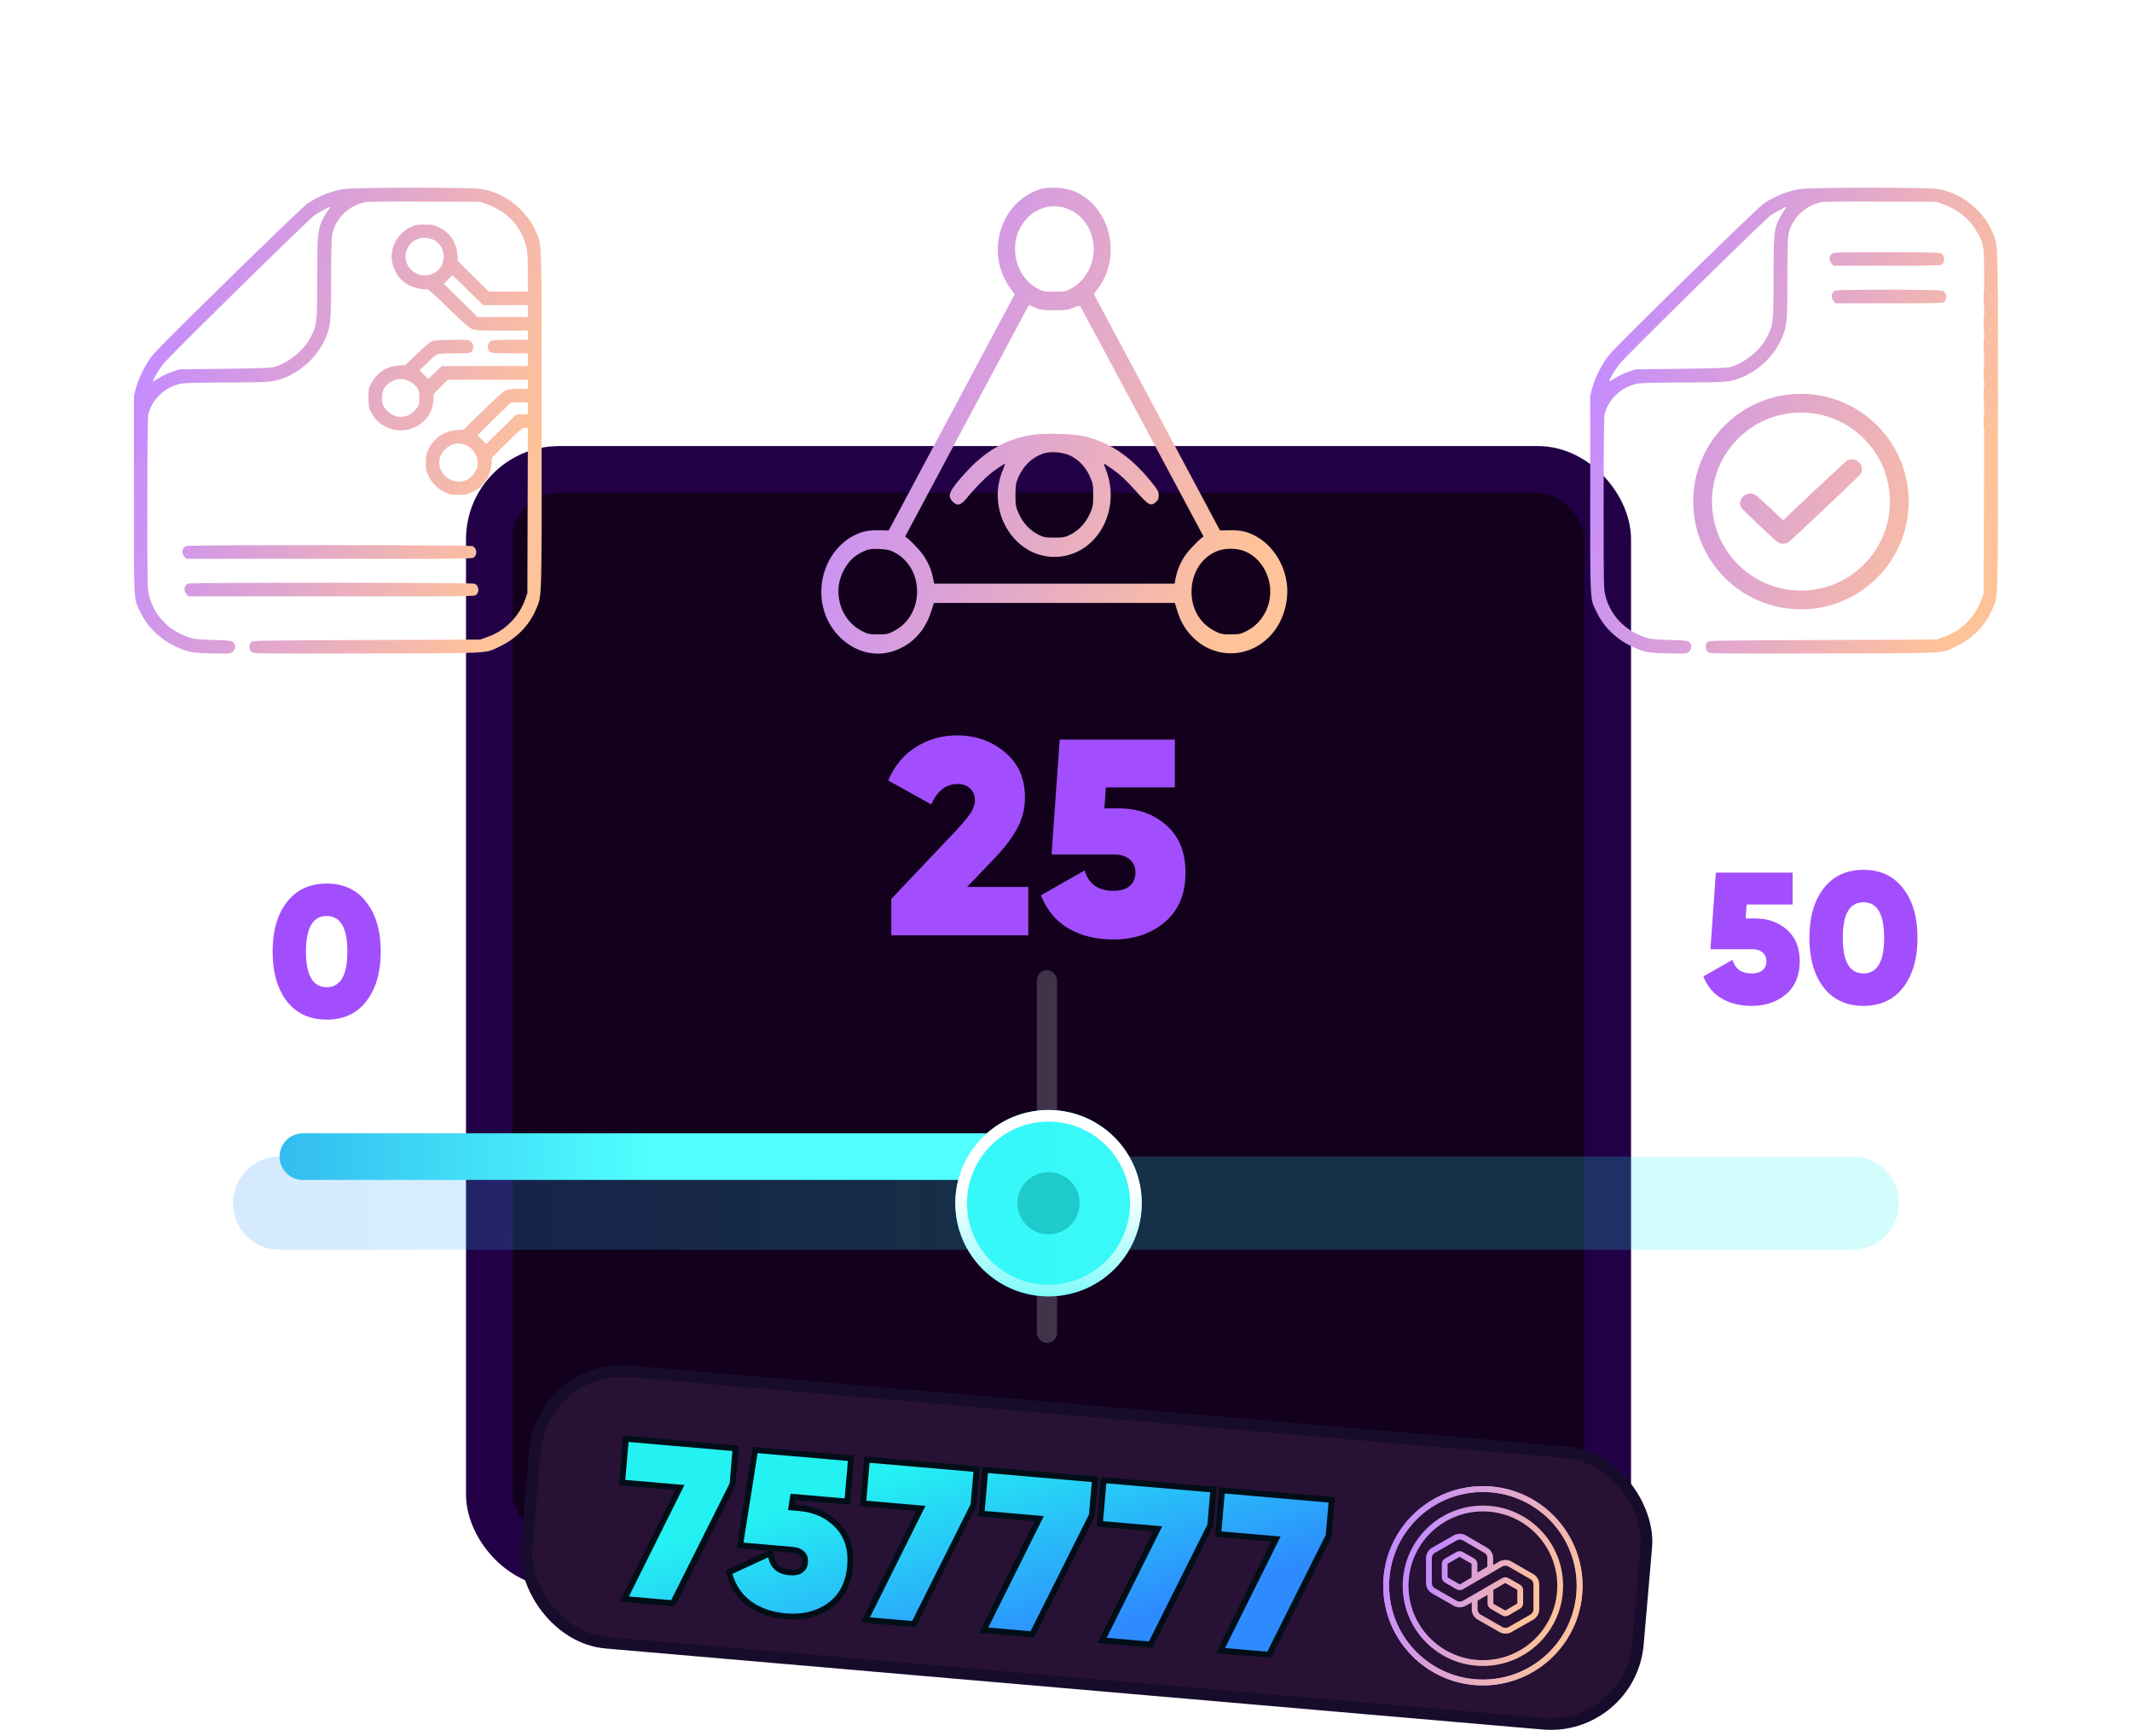 <svg width="183" height="149" viewBox="0 -10 183 149" fill="none" xmlns="http://www.w3.org/2000/svg"><rect x="42" y="30.294" width="96" height="94" rx="6" fill="#13001D" stroke="#220046" stroke-width="4"></rect><path d="M31.448 75.95C30.637 77.006 29.501 77.534 28.04 77.534C26.579 77.534 25.437 77.006 24.616 75.95C23.805 74.883 23.4 73.465 23.4 71.694C23.4 69.923 23.805 68.51 24.616 67.454C25.437 66.387 26.579 65.854 28.04 65.854C29.501 65.854 30.637 66.387 31.448 67.454C32.269 68.51 32.68 69.923 32.68 71.694C32.68 73.465 32.269 74.883 31.448 75.95ZM26.264 71.694C26.264 73.731 26.856 74.75 28.04 74.75C29.224 74.75 29.816 73.731 29.816 71.694C29.816 69.657 29.224 68.638 28.04 68.638C26.856 68.638 26.264 69.657 26.264 71.694Z" fill="#A34EFC"></path><rect opacity="0.2" x="29" y="97.294" width="3" height="16" rx="1.5" transform="rotate(-180 29 97.294)" fill="white"></rect><rect opacity="0.2" x="157" y="96.294" width="3" height="16" rx="1.5" transform="rotate(-180 157 96.294)" fill="white"></rect><path d="M150.64 68.85C151.739 68.85 152.651 69.17 153.376 69.81C154.112 70.45 154.48 71.357 154.48 72.53C154.48 73.746 154.085 74.69 153.296 75.362C152.507 76.023 151.525 76.354 150.352 76.354C149.371 76.354 148.517 76.146 147.792 75.73C147.067 75.303 146.539 74.669 146.208 73.826L148.704 72.402C148.939 73.181 149.488 73.57 150.352 73.57C150.757 73.57 151.067 73.479 151.28 73.298C151.504 73.106 151.616 72.85 151.616 72.53C151.616 72.199 151.504 71.943 151.28 71.762C151.067 71.581 150.773 71.49 150.4 71.49H146.816L147.28 64.914H153.872V67.65H149.92L149.84 68.85H150.64ZM163.358 74.77C162.547 75.826 161.411 76.354 159.95 76.354C158.489 76.354 157.347 75.826 156.526 74.77C155.715 73.703 155.31 72.285 155.31 70.514C155.31 68.743 155.715 67.33 156.526 66.274C157.347 65.207 158.489 64.674 159.95 64.674C161.411 64.674 162.547 65.207 163.358 66.274C164.179 67.33 164.59 68.743 164.59 70.514C164.59 72.285 164.179 73.703 163.358 74.77ZM158.174 70.514C158.174 72.551 158.766 73.57 159.95 73.57C161.134 73.57 161.726 72.551 161.726 70.514C161.726 68.477 161.134 67.458 159.95 67.458C158.766 67.458 158.174 68.477 158.174 70.514Z" fill="#A34EFC"></path><rect opacity="0.2" x="90.732" y="105.294" width="1.732" height="32" rx="0.866" transform="rotate(-180 90.732 105.294)" fill="white"></rect><path d="M76.504 70.294V67.174L82.072 61.294C82.632 60.686 83.04 60.198 83.296 59.83C83.552 59.446 83.68 59.07 83.68 58.702C83.68 58.286 83.544 57.95 83.272 57.694C83.016 57.438 82.656 57.31 82.192 57.31C81.2 57.31 80.448 57.894 79.936 59.062L76.24 56.998C76.784 55.734 77.584 54.774 78.64 54.118C79.696 53.462 80.864 53.134 82.144 53.134C83.744 53.134 85.112 53.614 86.248 54.574C87.4 55.518 87.976 56.814 87.976 58.462C87.976 59.438 87.744 60.342 87.28 61.174C86.832 61.99 86.168 62.854 85.288 63.766L83.008 66.142H88.264V70.294H76.504ZM95.997 59.398C97.645 59.398 99.013 59.878 100.101 60.838C101.205 61.798 101.757 63.158 101.757 64.918C101.757 66.742 101.165 68.158 99.981 69.166C98.797 70.158 97.325 70.654 95.565 70.654C94.093 70.654 92.813 70.342 91.725 69.718C90.637 69.078 89.845 68.126 89.349 66.862L93.093 64.726C93.445 65.894 94.269 66.478 95.565 66.478C96.173 66.478 96.637 66.342 96.957 66.07C97.293 65.782 97.461 65.398 97.461 64.918C97.461 64.422 97.293 64.038 96.957 63.766C96.637 63.494 96.197 63.358 95.637 63.358H90.261L90.957 53.494H100.845V57.598H94.917L94.797 59.398H95.997Z" fill="#A34EFC"></path><g opacity="0.2" filter="url(#filter0_d_3325_126689)"><line x1="159" y1="89.294" x2="24" y2="89.294" stroke="url(#paint0_linear_3325_126689)" stroke-width="8" stroke-linecap="round"></line></g><line x1="85" y1="89.294" x2="26" y2="89.294" stroke="url(#paint1_linear_3325_126689)" stroke-width="4" stroke-linecap="round"></line><g filter="url(#filter1_d_3325_126689)"><circle cx="90" cy="89.294" r="8" fill="url(#paint2_linear_3325_126689)"></circle><circle cx="90" cy="89.294" r="7.5" stroke="url(#paint3_linear_3325_126689)"></circle></g><g filter="url(#filter2_d_3325_126689)"><circle cx="90" cy="89.294" r="2.667" fill="#1ECACA"></circle></g><rect x="46.564" y="107.082" width="95.746" height="23.383" rx="7.5" transform="rotate(4.943 46.564 107.082)" fill="#271134"></rect><rect x="46.564" y="107.082" width="95.746" height="23.383" rx="7.5" transform="rotate(4.943 46.564 107.082)" stroke="#180C2D"></rect><path d="M53.975 113.544L53.726 113.523L53.704 113.772L53.423 117.025L53.401 117.274L53.65 117.296L58.362 117.703L53.757 126.947L53.593 127.276L53.959 127.308L57.589 127.622L57.758 127.637L57.834 127.485L62.851 117.46L62.872 117.417L62.876 117.369L63.117 114.586L63.138 114.337L62.889 114.315L53.975 113.544ZM67.927 119.412L68.066 118.505L72.479 118.886L72.728 118.908L72.749 118.659L73.027 115.443L73.049 115.194L72.8 115.172L65.051 114.502L64.819 114.482L64.783 114.712L63.569 122.395L63.527 122.66L63.794 122.683L68.007 123.047C68.407 123.082 68.679 123.203 68.858 123.383L68.858 123.383L68.862 123.387C69.044 123.563 69.132 123.797 69.103 124.123C69.076 124.433 68.952 124.653 68.734 124.809C68.531 124.954 68.225 125.027 67.782 124.989C67.312 124.948 66.96 124.811 66.706 124.596C66.454 124.383 66.276 124.073 66.187 123.646L66.123 123.339L65.838 123.471L62.759 124.891L62.563 124.981L62.624 125.189C62.942 126.262 63.529 127.11 64.387 127.721L64.389 127.722C65.242 128.314 66.267 128.657 67.456 128.76C68.885 128.883 70.133 128.584 71.183 127.849L71.184 127.847C72.251 127.088 72.839 125.945 72.968 124.457C73.092 123.022 72.738 121.842 71.878 120.953C71.043 120.077 69.944 119.586 68.601 119.47L67.927 119.412ZM74.662 115.333L74.413 115.312L74.392 115.561L74.111 118.814L74.089 119.064L74.338 119.085L79.05 119.493L74.445 128.737L74.281 129.066L74.647 129.097L78.277 129.411L78.446 129.426L78.522 129.274L83.538 119.249L83.56 119.206L83.564 119.158L83.805 116.375L83.826 116.126L83.577 116.104L74.662 115.333ZM84.823 116.212L84.574 116.191L84.552 116.44L84.271 119.693L84.249 119.942L84.498 119.964L89.21 120.371L84.605 129.615L84.441 129.944L84.807 129.976L88.437 130.29L88.606 130.305L88.682 130.153L93.699 120.127L93.72 120.085L93.724 120.037L93.965 117.254L93.986 117.005L93.737 116.983L84.823 116.212ZM94.983 117.091L94.734 117.069L94.712 117.318L94.431 120.572L94.409 120.821L94.659 120.843L99.37 121.25L94.765 130.494L94.601 130.823L94.967 130.855L98.597 131.169L98.766 131.183L98.842 131.031L103.859 121.006L103.88 120.963L103.884 120.916L104.125 118.132L104.147 117.883L103.897 117.862L94.983 117.091ZM105.143 117.97L104.894 117.948L104.873 118.197L104.591 121.451L104.57 121.7L104.819 121.721L109.53 122.129L104.925 131.373L104.761 131.702L105.127 131.733L108.757 132.047L108.926 132.062L109.002 131.91L114.019 121.885L114.04 121.842L114.044 121.795L114.285 119.011L114.307 118.762L114.058 118.741L105.143 117.97Z" fill="url(#paint4_linear_3325_126689)" stroke="#000E17" stroke-width="0.5"></path><circle cx="127.283" cy="126.139" r="6.634" stroke="url(#paint5_linear_3325_126689)" stroke-width="0.5"></circle><g filter="url(#filter3_f_3325_126689)"><circle cx="127.284" cy="126.138" r="8.303" stroke="#CCAEFF" stroke-width="0.5"></circle></g><circle cx="127.284" cy="126.138" r="8.303" stroke="url(#paint6_linear_3325_126689)" stroke-width="0.5"></circle><path d="M127.915 123.768C127.915 123.49 127.774 123.228 127.514 123.086L125.7 122.031C125.457 121.887 125.154 121.893 124.907 122.027L124.907 122.027L124.902 122.03L123.054 123.085C122.794 123.227 122.653 123.49 122.653 123.768L122.653 125.897C122.653 126.175 122.794 126.437 123.054 126.58L124.901 127.634C125.143 127.778 125.446 127.772 125.693 127.638L125.693 127.638L125.698 127.635L126.953 126.914L126.953 126.914L126.954 126.914L127.806 126.418L127.807 126.417L129.06 125.698L129.06 125.698L129.064 125.696C129.142 125.649 129.256 125.643 129.362 125.699L130.338 126.257C130.431 126.313 130.488 126.412 130.488 126.505L130.488 127.642C130.488 127.748 130.437 127.837 130.345 127.887L130.345 127.887L130.338 127.891L129.356 128.467L129.356 128.467L129.355 128.468C129.277 128.515 129.163 128.521 129.057 128.464L128.081 127.907C127.988 127.85 127.931 127.752 127.931 127.658L127.931 126.922L127.931 126.487L127.555 126.706L126.703 127.202L126.578 127.274L126.578 127.418L126.578 128.154C126.578 128.432 126.72 128.694 126.98 128.837L128.826 129.891C129.069 130.035 129.372 130.029 129.618 129.895L129.618 129.895L129.623 129.892L131.473 128.836L131.473 128.836L131.477 128.833C131.705 128.698 131.873 128.444 131.873 128.154L131.873 126.025C131.873 125.747 131.731 125.485 131.471 125.343L129.609 124.272C129.366 124.128 129.064 124.134 128.817 124.268L128.817 124.268L128.809 124.272L127.556 125.008L126.706 125.487L126.706 125.487L126.702 125.489L125.447 126.226L125.447 126.226L125.445 126.227C125.367 126.273 125.254 126.279 125.148 126.223L124.156 125.649C124.062 125.593 124.005 125.494 124.005 125.401L124.005 124.264C124.005 124.158 124.056 124.069 124.148 124.019L124.148 124.019L124.153 124.017L125.134 123.456L125.134 123.456L125.138 123.454C125.216 123.407 125.33 123.401 125.436 123.458L126.412 124.015C126.505 124.071 126.562 124.17 126.562 124.264L126.562 125L126.562 125.435L126.938 125.216L127.79 124.72L127.915 124.648L127.915 124.504L127.915 123.768Z" stroke="url(#paint7_linear_3325_126689)" stroke-width="0.5"></path><g filter="url(#filter4_d_3325_126689)"><path fill-rule="evenodd" clip-rule="evenodd" d="M89.322 6.236C85.861 7.299 84.517 11.712 86.728 14.752L87.1 15.264L81.691 25.402L76.281 35.541L75.458 35.52C74.945 35.508 74.431 35.559 74.094 35.657C71.697 36.35 70.148 38.995 70.562 41.686C71.021 44.663 73.832 46.699 76.467 45.963C78.162 45.489 79.394 44.236 79.956 42.412L80.157 41.762H90.499H100.841L101.042 42.412C101.318 43.305 101.691 43.969 102.259 44.577C104.218 46.677 107.382 46.574 109.238 44.351C110.179 43.224 110.648 41.571 110.451 40.072C110.176 37.976 108.739 36.188 106.905 35.657C106.567 35.559 106.053 35.508 105.54 35.52L104.718 35.541L99.306 25.399L93.894 15.257L94.295 14.699C96.353 11.829 95.233 7.598 92.092 6.375C91.375 6.095 90.003 6.027 89.322 6.236ZM91.518 7.884C93.911 8.702 94.664 11.942 92.931 13.97C92.703 14.237 92.278 14.587 91.988 14.748C91.503 15.017 91.379 15.041 90.499 15.041C89.619 15.041 89.495 15.017 89.011 14.748C87.957 14.164 87.22 12.96 87.137 11.684C87.079 10.802 87.237 10.124 87.669 9.392C88.5 7.984 90.042 7.38 91.518 7.884ZM88.853 16.414C89.279 16.602 89.531 16.636 90.499 16.636C91.465 16.636 91.72 16.602 92.142 16.415C92.417 16.294 92.671 16.228 92.708 16.269C92.745 16.309 95.144 20.778 98.039 26.2L103.304 36.057L103.051 36.256C102.911 36.365 102.526 36.749 102.195 37.109C101.542 37.818 101.095 38.688 100.917 39.595L100.816 40.11H90.499H80.182L80.081 39.595C79.903 38.688 79.456 37.818 78.804 37.109C78.472 36.749 78.087 36.365 77.948 36.256L77.695 36.057L82.638 26.8C88.075 16.619 88.305 16.192 88.332 16.192C88.342 16.192 88.577 16.292 88.853 16.414ZM88.468 27.349C86.252 27.745 84.528 28.747 82.843 30.617C81.469 32.142 81.291 32.543 81.763 33.059C82.125 33.456 82.458 33.389 82.923 32.83C83.866 31.695 84.725 30.843 85.443 30.331C85.867 30.029 86.231 29.801 86.253 29.825C86.274 29.848 86.21 30.054 86.11 30.281C84.585 33.734 86.962 37.809 90.499 37.809C94.062 37.809 96.353 33.855 94.89 30.234C94.794 29.997 94.738 29.802 94.765 29.802C94.792 29.802 95.17 30.055 95.606 30.363C96.134 30.737 96.75 31.32 97.46 32.114C98.608 33.4 98.765 33.488 99.219 33.098C99.401 32.941 99.46 32.801 99.46 32.522C99.459 32.206 99.363 32.036 98.773 31.314C97.013 29.16 95.276 27.985 93.059 27.453C92.097 27.221 89.51 27.163 88.468 27.349ZM91.887 29.124C92.609 29.486 93.186 30.102 93.54 30.889C93.812 31.494 93.837 31.63 93.837 32.505C93.837 33.38 93.812 33.515 93.54 34.12C93.187 34.903 92.613 35.518 91.887 35.891C91.439 36.121 91.249 36.157 90.499 36.157C89.75 36.157 89.559 36.121 89.112 35.891C88.385 35.518 87.811 34.903 87.459 34.12C87.187 33.515 87.162 33.379 87.162 32.507C87.162 31.686 87.195 31.476 87.403 30.991C87.827 30.001 88.572 29.28 89.52 28.941C90.132 28.722 91.26 28.809 91.887 29.124ZM76.811 37.444C79.359 38.808 79.354 42.761 76.803 44.135C76.251 44.433 76.116 44.464 75.368 44.464C74.635 44.464 74.478 44.429 73.949 44.154C72.026 43.152 71.372 40.601 72.557 38.717C72.981 38.043 73.4 37.67 74.095 37.35C74.562 37.135 74.746 37.105 75.463 37.133C76.145 37.16 76.383 37.215 76.811 37.444ZM106.82 37.317C107.499 37.594 108.027 38.05 108.442 38.714C109.623 40.606 108.973 43.147 107.049 44.152C106.521 44.428 106.363 44.463 105.63 44.463C104.882 44.464 104.748 44.433 104.197 44.136C102.973 43.477 102.275 42.27 102.274 40.811C102.273 39.183 103.151 37.811 104.528 37.29C105.182 37.043 106.179 37.054 106.82 37.317Z" fill="url(#paint8_linear_3325_126689)"></path></g><g filter="url(#filter5_d_3325_126689)"><path fill-rule="evenodd" clip-rule="evenodd" d="M29.475 6.233C28.352 6.433 27.376 6.825 26.399 7.466C25.847 7.828 13.843 19.583 13.114 20.476C12.542 21.175 11.909 22.418 11.673 23.304L11.496 23.968V32.484C11.496 42.057 11.453 41.341 12.103 42.655C12.695 43.853 13.709 44.839 14.984 45.458C16.073 45.986 16.424 46.056 18.194 46.097C19.688 46.131 19.747 46.127 19.958 45.963C20.232 45.75 20.257 45.354 20.01 45.133C19.862 45.001 19.666 44.979 18.285 44.937C16.893 44.895 16.667 44.869 16.154 44.692C14.436 44.097 13.237 42.827 12.799 41.136C12.652 40.572 12.645 40.211 12.647 33.233C12.648 28.591 12.678 25.797 12.729 25.579C13.043 24.24 14.26 23.133 15.658 22.917C15.947 22.872 17.652 22.836 19.542 22.835C23.156 22.833 23.485 22.805 24.454 22.419C25.976 21.813 27.317 20.509 27.949 19.02C28.385 17.993 28.421 17.611 28.421 13.943C28.421 11.99 28.454 10.416 28.502 10.171C28.769 8.782 29.899 7.656 31.319 7.366C31.594 7.309 33.301 7.29 36.477 7.305L41.223 7.329L41.797 7.535C43.536 8.16 44.715 9.411 45.152 11.098C45.281 11.591 45.306 11.963 45.306 13.356V15.023H43.62H41.935L40.616 13.714L39.298 12.406L39.261 11.852C39.193 10.821 38.633 9.984 37.714 9.538C37.227 9.302 37.122 9.281 36.429 9.281C35.752 9.281 35.627 9.305 35.216 9.509C34.089 10.072 33.442 11.303 33.658 12.474C33.824 13.376 34.367 14.12 35.141 14.507C35.557 14.714 36.448 14.906 36.648 14.83C36.734 14.798 37.275 15.277 38.447 16.424C39.609 17.562 40.231 18.113 40.475 18.222C40.801 18.367 40.993 18.379 43.066 18.381L45.306 18.383V18.773V19.164H43.843C42.925 19.164 42.307 19.197 42.184 19.252C41.781 19.433 41.746 20.052 42.126 20.253C42.221 20.303 42.881 20.336 43.794 20.336H45.306V20.883V21.429H41.611H37.916L37.338 21.982L36.76 22.535L36.388 22.167L36.015 21.8L36.637 21.18C36.98 20.838 37.356 20.509 37.474 20.447C37.634 20.363 38.016 20.336 39 20.336C40.206 20.336 40.324 20.323 40.47 20.179C40.709 19.944 40.681 19.529 40.412 19.32C40.206 19.16 40.13 19.153 38.728 19.177C37.474 19.199 37.219 19.224 36.982 19.35C36.83 19.43 36.277 19.909 35.753 20.414L34.802 21.331L34.224 21.376C33.191 21.456 32.39 21.964 31.903 22.849C31.642 23.323 31.631 23.378 31.631 24.164C31.631 24.879 31.655 25.029 31.821 25.336C32.116 25.881 32.358 26.158 32.805 26.46C34.603 27.673 37.087 26.487 37.204 24.359L37.234 23.812L37.84 23.207L38.445 22.601H41.875H45.306V22.992V23.383H44.511C43.976 23.383 43.619 23.422 43.42 23.503C43.232 23.579 42.525 24.21 41.461 25.252L39.796 26.881L39.206 26.925C38.119 27.007 37.221 27.623 36.759 28.603C36.584 28.973 36.55 29.157 36.55 29.711C36.55 30.272 36.584 30.447 36.77 30.844C37.056 31.453 37.595 31.987 38.202 32.263C38.613 32.45 38.789 32.484 39.36 32.484C39.935 32.484 40.107 32.45 40.528 32.259C41.478 31.827 42.105 30.918 42.188 29.851L42.232 29.281L43.511 28.012C44.646 26.884 44.818 26.742 45.049 26.742H45.31L45.288 33.832L45.266 40.922L45.09 41.43C44.829 42.181 44.38 42.885 43.796 43.459C43.199 44.046 42.629 44.4 41.805 44.697L41.223 44.906L31.456 44.945C22.32 44.982 21.679 44.993 21.55 45.12C21.343 45.324 21.37 45.791 21.598 45.973C21.778 46.117 22.066 46.12 31.543 46.099C42.423 46.074 41.571 46.117 42.841 45.527C44.31 44.844 45.427 43.705 46.022 42.282C46.521 41.09 46.495 41.982 46.495 26.117C46.495 10.221 46.521 11.097 46.018 9.93C45.679 9.144 45.272 8.563 44.598 7.907C43.689 7.021 42.617 6.464 41.368 6.229C40.544 6.073 30.348 6.077 29.475 6.233ZM28.293 7.855C28.261 7.909 28.134 8.1 28.009 8.281C27.886 8.461 27.71 8.778 27.62 8.984C27.273 9.776 27.232 10.303 27.232 13.885C27.232 17.699 27.204 17.93 26.621 19.031C26.056 20.097 24.78 21.127 23.545 21.513C23.317 21.585 22.135 21.626 19.304 21.661L15.38 21.709L14.748 21.926C14.4 22.046 13.904 22.282 13.646 22.452C13.388 22.622 13.161 22.745 13.141 22.726C13.079 22.665 13.582 21.802 13.988 21.273C14.495 20.613 26.517 8.797 27.023 8.461C27.349 8.245 28.246 7.762 28.326 7.758C28.34 7.758 28.325 7.801 28.293 7.855ZM37.227 10.595C38.375 11.193 38.376 12.886 37.23 13.453C36.545 13.793 35.84 13.69 35.303 13.173C34.472 12.374 34.729 10.993 35.794 10.538C36.216 10.358 36.816 10.382 37.227 10.595ZM43.389 16.195H45.306V16.703V17.211H43.146H40.987L39.54 15.787L38.094 14.362L38.467 13.99L38.839 13.617L40.155 14.906L41.472 16.195H43.389ZM35.134 22.721C35.386 22.845 35.622 23.04 35.764 23.242C35.966 23.529 35.991 23.631 35.991 24.169C35.991 24.729 35.973 24.797 35.746 25.075C35.049 25.929 34.068 26.029 33.293 25.325C32.878 24.948 32.752 24.612 32.796 24.006C32.841 23.397 33.111 22.999 33.663 22.728C34.195 22.467 34.612 22.465 35.134 22.721ZM45.306 25.062V25.57H44.816H44.326L43.031 26.838L41.736 28.105L41.361 27.735L40.985 27.364L42.417 25.959L43.848 24.555H44.577H45.306V25.062ZM39.866 28.166C40.592 28.38 41.107 29.212 40.99 29.982C40.928 30.39 40.556 30.919 40.179 31.136C39.538 31.505 38.651 31.361 38.142 30.805C37.534 30.142 37.562 29.215 38.21 28.575C38.682 28.109 39.221 27.976 39.866 28.166ZM16.168 40.102C15.812 40.243 15.728 40.662 15.99 40.989L16.154 41.195H37.389C39.528 41.195 40.693 41.167 40.796 41.112C41.176 40.912 41.141 40.292 40.739 40.112C40.5 40.005 16.436 39.996 16.168 40.102Z" fill="url(#paint9_linear_3325_126689)"></path><path fill-rule="evenodd" clip-rule="evenodd" d="M15.988 36.875C15.632 37.017 15.548 37.435 15.81 37.763L15.974 37.969L37.209 37.969C39.349 37.969 40.513 37.94 40.616 37.886C40.996 37.685 40.961 37.066 40.559 36.885C40.32 36.778 16.256 36.769 15.988 36.875Z" fill="url(#paint10_linear_3325_126689)"></path></g><g filter="url(#filter6_d_3325_126689)"><path fill-rule="evenodd" clip-rule="evenodd" d="M151.399 7.466C152.376 6.825 153.352 6.433 154.475 6.233C155.348 6.077 165.544 6.073 166.369 6.229C167.618 6.464 168.689 7.021 169.598 7.907C170.272 8.563 170.679 9.144 171.018 9.93C171.043 9.987 171.066 10.04 171.088 10.089C171.12 10.159 171.149 10.225 171.175 10.29C171.496 11.078 171.496 11.997 171.495 23.904L171.495 28.366C171.496 40.186 171.496 41.11 171.18 41.91C171.154 41.977 171.125 42.044 171.093 42.117C171.071 42.168 171.047 42.222 171.022 42.282C170.427 43.705 169.31 44.844 167.841 45.527C167.758 45.566 167.683 45.602 167.614 45.635C167.506 45.688 167.411 45.734 167.313 45.775C166.587 46.078 165.735 46.08 158.543 46.094C157.925 46.096 157.259 46.097 156.543 46.099C147.066 46.12 146.778 46.117 146.598 45.973C146.37 45.791 146.344 45.324 146.55 45.12C146.679 44.993 147.32 44.982 156.456 44.945L166.223 44.906L166.805 44.697C167.629 44.4 168.199 44.046 168.796 43.459C169.38 42.885 169.829 42.181 170.09 41.43L170.266 40.922L170.31 26.742H170.263V25.57H170.306V24.555H170.263V23.383H170.306V22.601H170.263V21.429H170.306V20.336H170.263V19.164H170.306V18.383L170.263 18.383V17.211H170.306V16.195H170.263V15.023H170.306V13.356C170.306 12.533 170.297 12.066 170.263 11.72C170.258 11.031 170.037 10.394 169.663 9.873C169.063 8.802 168.084 7.997 166.797 7.535L166.223 7.329L161.476 7.305C158.301 7.29 156.594 7.309 156.319 7.366C154.899 7.656 153.769 8.782 153.501 10.171C153.454 10.416 153.421 11.99 153.421 13.943C153.421 17.611 153.385 17.993 152.949 19.021C152.318 20.509 150.976 21.813 149.454 22.419C148.485 22.805 148.156 22.833 144.542 22.835C142.652 22.836 140.947 22.872 140.658 22.917C139.26 23.133 138.042 24.24 137.729 25.579C137.678 25.797 137.648 28.591 137.647 33.233C137.645 40.211 137.652 40.572 137.799 41.136C138.237 42.827 139.436 44.097 141.154 44.692C141.667 44.869 141.893 44.895 143.285 44.937C144.666 44.979 144.862 45.001 145.01 45.133C145.257 45.354 145.232 45.75 144.958 45.963C144.747 46.127 144.688 46.131 143.194 46.097C141.424 46.056 141.072 45.986 139.984 45.458C138.709 44.839 137.695 43.853 137.103 42.655C137.062 42.574 137.025 42.5 136.99 42.431C136.921 42.296 136.861 42.179 136.81 42.059C136.493 41.317 136.494 40.44 136.495 34.148C136.496 33.631 136.496 33.078 136.496 32.484V23.968L136.673 23.304C136.909 22.418 137.542 21.175 138.114 20.476C138.843 19.583 150.847 7.828 151.399 7.466ZM153.01 8.281C153.134 8.1 153.261 7.909 153.293 7.855C153.325 7.801 153.34 7.758 153.326 7.758C153.246 7.762 152.349 8.245 152.023 8.461C151.517 8.797 139.495 20.613 138.988 21.273C138.582 21.802 138.079 22.665 138.141 22.726C138.161 22.745 138.388 22.622 138.646 22.452C138.904 22.282 139.4 22.046 139.748 21.926L140.38 21.709L144.304 21.661C147.135 21.626 148.316 21.585 148.545 21.513C149.78 21.127 151.056 20.097 151.621 19.031C152.204 17.93 152.231 17.699 152.231 13.885C152.231 10.303 152.273 9.776 152.62 8.984C152.71 8.778 152.885 8.461 153.01 8.281Z" fill="url(#paint11_linear_3325_126689)"></path><path d="M157.379 15.834C157.117 15.506 157.201 15.088 157.557 14.947C157.825 14.84 166.5 14.849 166.739 14.956C167.141 15.137 167.177 15.757 166.797 15.957C166.693 16.012 165.529 16.04 163.39 16.04L157.543 16.04L157.379 15.834Z" fill="url(#paint12_linear_3325_126689)"></path><path d="M157.377 11.72C157.021 11.861 156.937 12.28 157.199 12.607L157.363 12.813L163.21 12.813C165.349 12.813 166.513 12.785 166.617 12.73C166.997 12.53 166.961 11.91 166.559 11.73C166.32 11.623 157.645 11.614 157.377 11.72Z" fill="url(#paint13_linear_3325_126689)"></path><path d="M158.601 29.504C158.502 29.544 157.469 30.491 155.751 32.116L153.055 34.665L151.92 33.598C151.296 33.012 150.726 32.503 150.652 32.468C150.2 32.25 149.69 32.407 149.464 32.832C149.332 33.081 149.325 33.311 149.442 33.539C149.498 33.649 150.069 34.218 151.06 35.151C152.267 36.289 152.627 36.605 152.762 36.646C152.986 36.714 153.326 36.674 153.506 36.559C153.718 36.422 159.51 30.947 159.671 30.73C159.794 30.565 159.811 30.509 159.811 30.265C159.811 30.023 159.794 29.964 159.679 29.81C159.434 29.48 158.978 29.351 158.601 29.504Z" fill="url(#paint14_linear_3325_126689)"></path><path fill-rule="evenodd" clip-rule="evenodd" d="M154.585 42.31C159.692 42.31 163.831 38.168 163.831 33.06C163.831 27.951 159.692 23.81 154.585 23.81C149.479 23.81 145.339 27.951 145.339 33.06C145.339 38.168 149.479 42.31 154.585 42.31ZM154.585 40.701C158.804 40.701 162.223 37.28 162.223 33.06C162.223 28.84 158.804 25.418 154.585 25.418C150.367 25.418 146.947 28.84 146.947 33.06C146.947 37.28 150.367 40.701 154.585 40.701Z" fill="url(#paint15_linear_3325_126689)"></path></g><defs><filter id="filter0_d_3325_126689" x="0" y="69.294" width="183" height="48" filterUnits="userSpaceOnUse" color-interpolation-filters="sRGB"><feFlood flood-opacity="0" result="BackgroundImageFix"></feFlood><feColorMatrix in="SourceAlpha" type="matrix" values="0 0 0 0 0 0 0 0 0 0 0 0 0 0 0 0 0 0 127 0" result="hardAlpha"></feColorMatrix><feOffset dy="4"></feOffset><feGaussianBlur stdDeviation="10"></feGaussianBlur><feComposite in2="hardAlpha" operator="out"></feComposite><feColorMatrix type="matrix" values="0 0 0 0 0.298 0 0 0 0 0.984 0 0 0 0 0.992 0 0 0 0.3 0"></feColorMatrix><feBlend mode="normal" in2="BackgroundImageFix" result="effect1_dropShadow_3325_126689"></feBlend><feBlend mode="normal" in="SourceGraphic" in2="effect1_dropShadow_3325_126689" result="shape"></feBlend></filter><filter id="filter1_d_3325_126689" x="62" y="65.294" width="56" height="56" filterUnits="userSpaceOnUse" color-interpolation-filters="sRGB"><feFlood flood-opacity="0" result="BackgroundImageFix"></feFlood><feColorMatrix in="SourceAlpha" type="matrix" values="0 0 0 0 0 0 0 0 0 0 0 0 0 0 0 0 0 0 127 0" result="hardAlpha"></feColorMatrix><feOffset dy="4"></feOffset><feGaussianBlur stdDeviation="10"></feGaussianBlur><feComposite in2="hardAlpha" operator="out"></feComposite><feColorMatrix type="matrix" values="0 0 0 0 0.145 0 0 0 0 0.949 0 0 0 0 0.949 0 0 0 0.5 0"></feColorMatrix><feBlend mode="normal" in2="BackgroundImageFix" result="effect1_dropShadow_3325_126689"></feBlend><feBlend mode="normal" in="SourceGraphic" in2="effect1_dropShadow_3325_126689" result="shape"></feBlend></filter><filter id="filter2_d_3325_126689" x="67.333" y="70.627" width="45.333" height="45.333" filterUnits="userSpaceOnUse" color-interpolation-filters="sRGB"><feFlood flood-opacity="0" result="BackgroundImageFix"></feFlood><feColorMatrix in="SourceAlpha" type="matrix" values="0 0 0 0 0 0 0 0 0 0 0 0 0 0 0 0 0 0 127 0" result="hardAlpha"></feColorMatrix><feOffset dy="4"></feOffset><feGaussianBlur stdDeviation="10"></feGaussianBlur><feComposite in2="hardAlpha" operator="out"></feComposite><feColorMatrix type="matrix" values="0 0 0 0 0.145 0 0 0 0 0.949 0 0 0 0 0.949 0 0 0 0.2 0"></feColorMatrix><feBlend mode="normal" in2="BackgroundImageFix" result="effect1_dropShadow_3325_126689"></feBlend><feBlend mode="normal" in="SourceGraphic" in2="effect1_dropShadow_3325_126689" result="shape"></feBlend></filter><filter id="filter3_f_3325_126689" x="114.73" y="113.585" width="25.106" height="25.106" filterUnits="userSpaceOnUse" color-interpolation-filters="sRGB"><feFlood flood-opacity="0" result="BackgroundImageFix"></feFlood><feBlend mode="normal" in="SourceGraphic" in2="BackgroundImageFix" result="shape"></feBlend><feGaussianBlur stdDeviation="2" result="effect1_foregroundBlur_3325_126689"></feGaussianBlur></filter><filter id="filter4_d_3325_126689" x="64.495" y="0.114" width="52" height="52" filterUnits="userSpaceOnUse" color-interpolation-filters="sRGB"><feFlood flood-opacity="0" result="BackgroundImageFix"></feFlood><feColorMatrix in="SourceAlpha" type="matrix" values="0 0 0 0 0 0 0 0 0 0 0 0 0 0 0 0 0 0 127 0" result="hardAlpha"></feColorMatrix><feOffset></feOffset><feGaussianBlur stdDeviation="3"></feGaussianBlur><feComposite in2="hardAlpha" operator="out"></feComposite><feColorMatrix type="matrix" values="0 0 0 0 0.787 0 0 0 0 0.583 0 0 0 0 1 0 0 0 1 0"></feColorMatrix><feBlend mode="normal" in2="BackgroundImageFix" result="effect1_dropShadow_3325_126689"></feBlend><feBlend mode="normal" in="SourceGraphic" in2="effect1_dropShadow_3325_126689" result="shape"></feBlend></filter><filter id="filter5_d_3325_126689" x="5.495" y="0.114" width="47" height="52" filterUnits="userSpaceOnUse" color-interpolation-filters="sRGB"><feFlood flood-opacity="0" result="BackgroundImageFix"></feFlood><feColorMatrix in="SourceAlpha" type="matrix" values="0 0 0 0 0 0 0 0 0 0 0 0 0 0 0 0 0 0 127 0" result="hardAlpha"></feColorMatrix><feOffset></feOffset><feGaussianBlur stdDeviation="3"></feGaussianBlur><feComposite in2="hardAlpha" operator="out"></feComposite><feColorMatrix type="matrix" values="0 0 0 0 0.787 0 0 0 0 0.583 0 0 0 0 1 0 0 0 1 0"></feColorMatrix><feBlend mode="normal" in2="BackgroundImageFix" result="effect1_dropShadow_3325_126689"></feBlend><feBlend mode="normal" in="SourceGraphic" in2="effect1_dropShadow_3325_126689" result="shape"></feBlend></filter><filter id="filter6_d_3325_126689" x="130.495" y="0.114" width="47" height="52" filterUnits="userSpaceOnUse" color-interpolation-filters="sRGB"><feFlood flood-opacity="0" result="BackgroundImageFix"></feFlood><feColorMatrix in="SourceAlpha" type="matrix" values="0 0 0 0 0 0 0 0 0 0 0 0 0 0 0 0 0 0 127 0" result="hardAlpha"></feColorMatrix><feOffset></feOffset><feGaussianBlur stdDeviation="3"></feGaussianBlur><feComposite in2="hardAlpha" operator="out"></feComposite><feColorMatrix type="matrix" values="0 0 0 0 0.787 0 0 0 0 0.583 0 0 0 0 1 0 0 0 1 0"></feColorMatrix><feBlend mode="normal" in2="BackgroundImageFix" result="effect1_dropShadow_3325_126689"></feBlend><feBlend mode="normal" in="SourceGraphic" in2="effect1_dropShadow_3325_126689" result="shape"></feBlend></filter><linearGradient id="paint0_linear_3325_126689" x1="91.5" y1="85.294" x2="14.681" y2="85.044" gradientUnits="userSpaceOnUse"><stop stop-color="#24F2F2"></stop><stop offset="1" stop-color="#2D8BFE"></stop></linearGradient><linearGradient id="paint1_linear_3325_126689" x1="55.5" y1="87.294" x2="21.656" y2="87.245" gradientUnits="userSpaceOnUse"><stop stop-color="#50FFFE"></stop><stop offset="1" stop-color="#30B7EF"></stop></linearGradient><linearGradient id="paint2_linear_3325_126689" x1="82.667" y1="88.961" x2="97.667" y2="88.961" gradientUnits="userSpaceOnUse"><stop stop-color="#36F8F8"></stop><stop offset="1" stop-color="#39F8F8"></stop></linearGradient><linearGradient id="paint3_linear_3325_126689" x1="90" y1="81.294" x2="90" y2="102.627" gradientUnits="userSpaceOnUse"><stop offset="0.326" stop-color="white"></stop><stop offset="1" stop-color="white" stop-opacity="0"></stop></linearGradient><linearGradient id="paint4_linear_3325_126689" x1="83.854" y1="113.793" x2="89.504" y2="131.376" gradientUnits="userSpaceOnUse"><stop stop-color="#24F2F2"></stop><stop offset="1" stop-color="#2D8BFE"></stop></linearGradient><linearGradient id="paint5_linear_3325_126689" x1="132.534" y1="131.808" x2="119.558" y2="127.546" gradientUnits="userSpaceOnUse"><stop stop-color="#FFC399"></stop><stop offset="1" stop-color="#C48BFF"></stop></linearGradient><linearGradient id="paint6_linear_3325_126689" x1="133.807" y1="133.182" x2="117.685" y2="127.888" gradientUnits="userSpaceOnUse"><stop stop-color="#FFC399"></stop><stop offset="1" stop-color="#C48BFF"></stop></linearGradient><linearGradient id="paint7_linear_3325_126689" x1="130.588" y1="129.079" x2="122.623" y2="126.067" gradientUnits="userSpaceOnUse"><stop stop-color="#FFC399"></stop><stop offset="1" stop-color="#C48BFF"></stop></linearGradient><linearGradient id="paint8_linear_3325_126689" x1="105.749" y1="42.585" x2="68.051" y2="30.204" gradientUnits="userSpaceOnUse"><stop stop-color="#FFC399"></stop><stop offset="1" stop-color="#C48BFF"></stop></linearGradient><linearGradient id="paint9_linear_3325_126689" x1="42.343" y1="42.585" x2="8.586" y2="32.884" gradientUnits="userSpaceOnUse"><stop stop-color="#FFC399"></stop><stop offset="1" stop-color="#C48BFF"></stop></linearGradient><linearGradient id="paint10_linear_3325_126689" x1="42.343" y1="42.585" x2="8.586" y2="32.884" gradientUnits="userSpaceOnUse"><stop stop-color="#FFC399"></stop><stop offset="1" stop-color="#C48BFF"></stop></linearGradient><linearGradient id="paint11_linear_3325_126689" x1="167.343" y1="42.585" x2="133.586" y2="32.884" gradientUnits="userSpaceOnUse"><stop stop-color="#FFC399"></stop><stop offset="1" stop-color="#C48BFF"></stop></linearGradient><linearGradient id="paint12_linear_3325_126689" x1="167.343" y1="42.585" x2="133.586" y2="32.884" gradientUnits="userSpaceOnUse"><stop stop-color="#FFC399"></stop><stop offset="1" stop-color="#C48BFF"></stop></linearGradient><linearGradient id="paint13_linear_3325_126689" x1="167.343" y1="42.585" x2="133.586" y2="32.884" gradientUnits="userSpaceOnUse"><stop stop-color="#FFC399"></stop><stop offset="1" stop-color="#C48BFF"></stop></linearGradient><linearGradient id="paint14_linear_3325_126689" x1="167.343" y1="42.585" x2="133.586" y2="32.884" gradientUnits="userSpaceOnUse"><stop stop-color="#FFC399"></stop><stop offset="1" stop-color="#C48BFF"></stop></linearGradient><linearGradient id="paint15_linear_3325_126689" x1="167.343" y1="42.585" x2="133.586" y2="32.884" gradientUnits="userSpaceOnUse"><stop stop-color="#FFC399"></stop><stop offset="1" stop-color="#C48BFF"></stop></linearGradient></defs></svg>